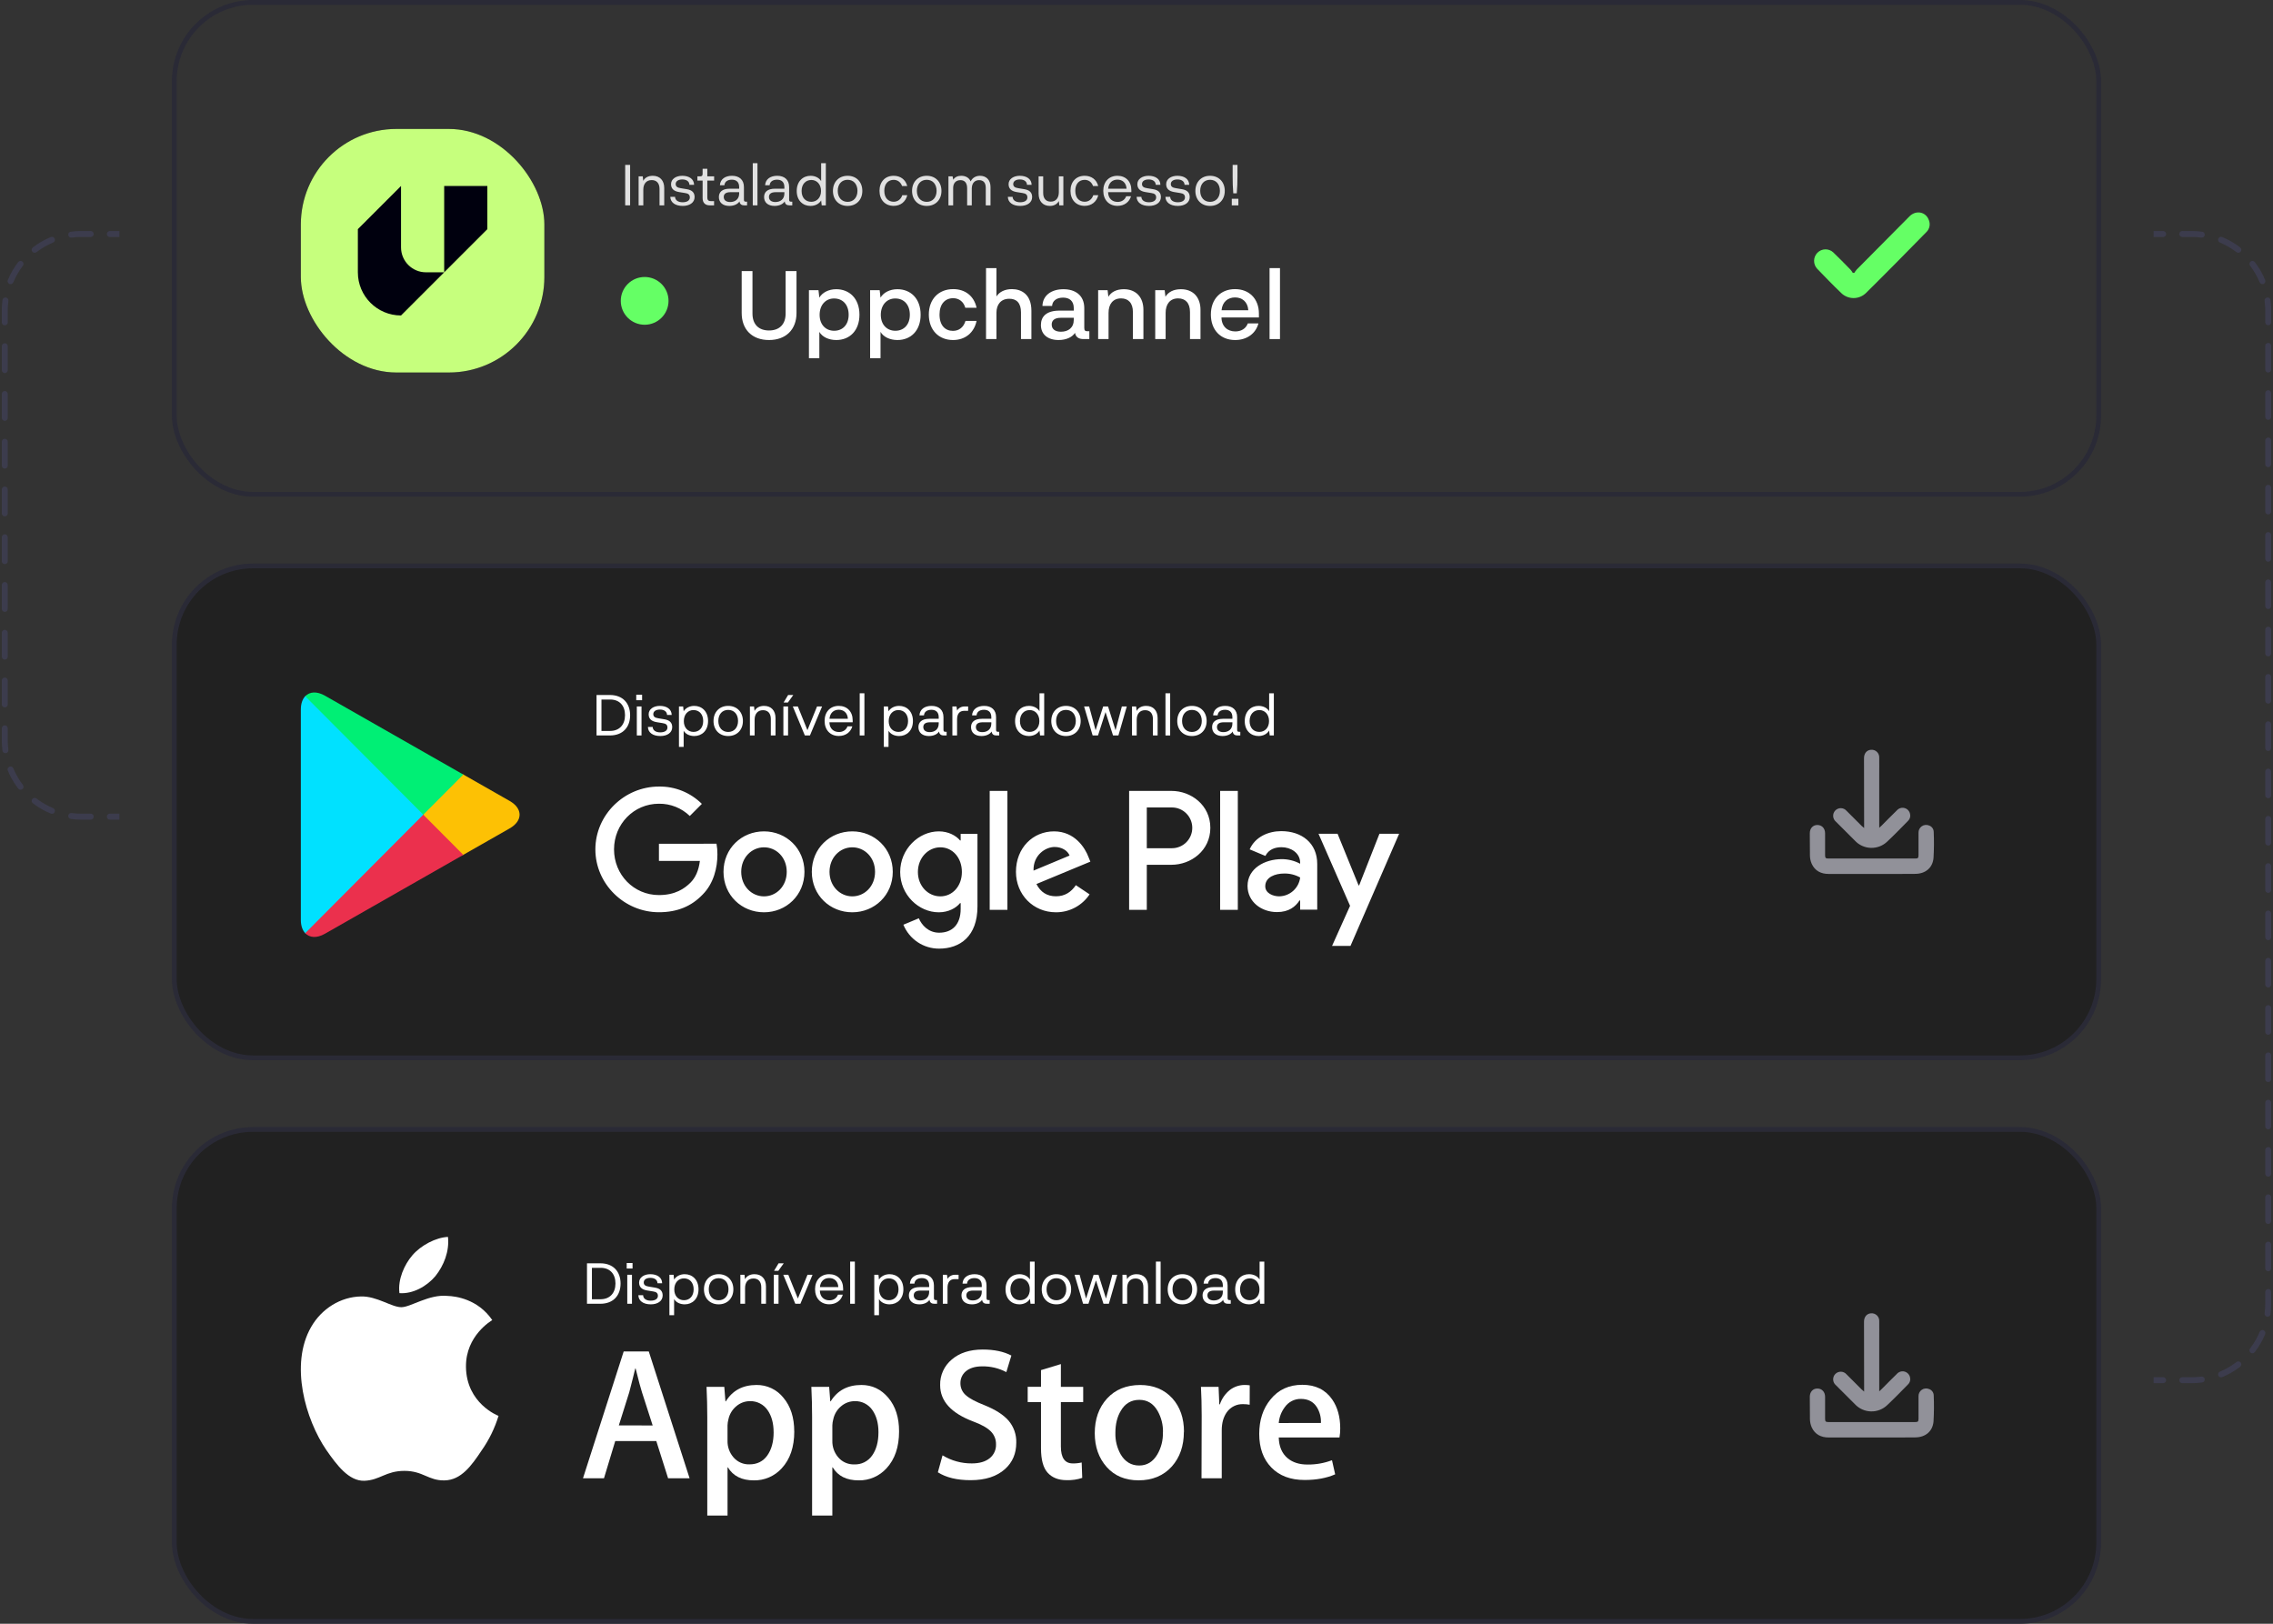 <svg width="476" height="340" viewBox="0 0 476 340" fill="none" xmlns="http://www.w3.org/2000/svg">
<rect x="0" y="0" width="476" height="340" fill="#333333" stroke="none"/>
<g clip-path="url(#clip0_264_1189)">
<rect x="63" y="27" width="51" height="51" rx="20" fill="#00000E"/>
<path d="M94.048 27H82.953C71.933 27 63 35.933 63 46.952V58.047C63 69.067 71.933 77.999 82.952 77.999H94.047C105.067 77.999 113.999 69.066 113.999 58.047V46.952C114 35.933 105.067 27 94.048 27ZM102.058 47.981L93.019 57.019L83.981 66.058C78.989 66.058 74.942 62.011 74.942 57.019V47.981L83.981 38.942V51.798C83.981 54.681 86.319 57.019 89.202 57.019H93.019V38.942H102.058V47.981Z" fill="#C6FF7D"/>
</g>
<path d="M157.58 56.76V65.66C157.58 67.96 158.92 69.2 161.04 69.2C163.18 69.2 164.52 67.96 164.52 65.66V56.76H166.8V65.54C166.8 69 164.58 71.2 161.04 71.2C157.5 71.2 155.32 69 155.32 65.54V56.76H157.58Z" fill="white"/>
<path d="M175.122 60.56C177.842 60.56 179.982 62.46 179.982 65.9C179.982 69.22 177.942 71.2 175.122 71.2C173.562 71.2 172.202 70.56 171.582 69.5V75H169.402V60.76H171.402L171.582 62.32C172.202 61.26 173.522 60.56 175.122 60.56ZM174.682 69.26C176.462 69.26 177.722 68 177.722 65.9C177.722 63.8 176.482 62.5 174.682 62.5C172.962 62.48 171.642 63.8 171.642 65.92C171.642 68.02 172.962 69.26 174.682 69.26Z" fill="white"/>
<path d="M187.934 60.56C190.654 60.56 192.794 62.46 192.794 65.9C192.794 69.22 190.754 71.2 187.934 71.2C186.374 71.2 185.014 70.56 184.394 69.5V75H182.214V60.76H184.214L184.394 62.32C185.014 61.26 186.334 60.56 187.934 60.56ZM187.494 69.26C189.274 69.26 190.534 68 190.534 65.9C190.534 63.8 189.294 62.5 187.494 62.5C185.774 62.48 184.454 63.8 184.454 65.92C184.454 68.02 185.774 69.26 187.494 69.26Z" fill="white"/>
<path d="M202.15 64.44C201.79 63.16 200.81 62.44 199.61 62.44C197.91 62.44 196.75 63.68 196.75 65.86C196.75 68.16 197.95 69.28 199.55 69.28C200.83 69.28 201.77 68.56 202.19 67.2H204.51C203.99 69.68 202.11 71.2 199.59 71.2C196.55 71.2 194.51 69.08 194.51 65.86C194.51 62.66 196.55 60.54 199.61 60.54C202.11 60.54 203.97 61.96 204.51 64.44H202.15Z" fill="white"/>
<path d="M211.911 60.54C213.851 60.54 215.991 61.58 215.991 65.08V71H213.811V65.42C213.811 63.44 212.871 62.54 211.351 62.56C209.611 62.56 208.671 63.76 208.671 65.48V71H206.491V56.14H208.671V62.08C209.271 61.12 210.431 60.54 211.911 60.54Z" fill="white"/>
<path d="M227.744 69.36H228.124V71H226.884C226.044 71 225.284 70.68 225.124 69.7C224.544 70.6 223.284 71.2 221.684 71.2C219.424 71.2 217.984 70.02 217.984 68.06C217.984 66.32 219.084 65.04 221.884 65.04H224.864V64.52C224.864 63.02 223.964 62.32 222.624 62.32C221.264 62.32 220.384 63 220.324 64.06H218.304C218.364 61.84 220.184 60.56 222.704 60.56C225.104 60.56 227.064 61.76 227.064 64.54V68.68C227.064 69.24 227.284 69.36 227.744 69.36ZM224.864 66.96V66.54H222.184C220.704 66.54 220.244 67.2 220.244 67.96C220.244 69 221.064 69.46 222.184 69.46C223.704 69.46 224.864 68.64 224.864 66.96Z" fill="white"/>
<path d="M235.348 60.56C237.928 60.56 239.448 62.26 239.448 64.88V71H237.248V65.34C237.248 63.42 236.268 62.48 234.768 62.48C233.068 62.48 232.148 63.68 232.148 65.5V71H229.968V60.76H231.948L232.108 62.14C232.688 61.16 233.788 60.56 235.348 60.56Z" fill="white"/>
<path d="M247.301 60.56C249.881 60.56 251.401 62.26 251.401 64.88V71H249.201V65.34C249.201 63.42 248.221 62.48 246.721 62.48C245.021 62.48 244.101 63.68 244.101 65.5V71H241.921V60.76H243.901L244.061 62.14C244.641 61.16 245.741 60.56 247.301 60.56Z" fill="white"/>
<path d="M263.634 65.66V66.48H255.794C255.834 68.4 257.094 69.4 258.694 69.4C259.894 69.4 260.894 68.84 261.314 67.72H263.534C262.994 69.8 261.154 71.2 258.654 71.2C255.594 71.2 253.574 69.08 253.574 65.86C253.574 62.66 255.594 60.54 258.634 60.54C261.614 60.54 263.634 62.58 263.634 65.66ZM258.634 62.28C257.174 62.28 255.974 63.18 255.814 64.96H261.414C261.294 63.18 260.114 62.28 258.634 62.28Z" fill="white"/>
<path d="M268.046 56.14V71H265.866V56.14H268.046Z" fill="white"/>
<circle cx="135" cy="63" r="5" fill="#65FF65"/>
<path d="M131.956 34.528V43H130.924V34.528H131.956Z" fill="white" fill-opacity="0.85"/>
<path d="M136.699 36.808C138.211 36.808 139.099 37.816 139.099 39.364V43H138.115V39.568C138.115 38.308 137.455 37.708 136.471 37.708C135.331 37.708 134.719 38.524 134.719 39.712V43H133.735V36.928H134.599L134.707 37.864C135.055 37.192 135.763 36.808 136.699 36.808Z" fill="white" fill-opacity="0.85"/>
<path d="M140.371 41.212H141.367C141.391 41.932 142.015 42.352 142.951 42.352C143.875 42.352 144.463 41.98 144.463 41.344C144.463 40.804 144.175 40.516 143.467 40.42L142.207 40.216C141.055 40.024 140.527 39.472 140.527 38.56C140.527 37.492 141.547 36.808 142.879 36.808C144.307 36.808 145.339 37.492 145.351 38.704H144.379C144.355 37.972 143.743 37.576 142.891 37.576C142.051 37.576 141.499 37.936 141.499 38.536C141.499 39.052 141.835 39.304 142.591 39.412L143.827 39.616C144.931 39.796 145.459 40.324 145.459 41.26C145.459 42.46 144.367 43.12 142.975 43.12C141.379 43.12 140.395 42.376 140.371 41.212Z" fill="white" fill-opacity="0.85"/>
<path d="M148.626 43C147.726 43 147.138 42.508 147.138 41.476V37.816H146.046V36.928H146.622C147.006 36.928 147.138 36.76 147.138 36.388V35.344H148.122V36.928H149.55V37.816H148.122V41.344C148.122 41.788 148.266 42.112 148.854 42.112H149.538V43H148.626Z" fill="white" fill-opacity="0.85"/>
<path d="M156.232 42.232H156.448V43H155.848C155.368 43 154.924 42.808 154.864 42.172C154.504 42.736 153.712 43.12 152.74 43.12C151.384 43.12 150.544 42.412 150.544 41.26C150.544 40.288 151.144 39.508 152.872 39.508H154.792V39.172C154.792 38.08 154.156 37.624 153.256 37.624C152.332 37.624 151.756 38.068 151.708 38.788H150.76C150.832 37.504 151.876 36.808 153.292 36.808C154.804 36.808 155.788 37.636 155.788 39.16V41.764C155.788 42.148 155.884 42.232 156.232 42.232ZM154.792 40.516V40.24H152.968C151.924 40.24 151.564 40.672 151.564 41.248C151.564 41.956 152.128 42.304 152.908 42.304C153.904 42.304 154.792 41.752 154.792 40.516Z" fill="white" fill-opacity="0.85"/>
<path d="M158.625 34.168V43H157.641V34.168H158.625Z" fill="white" fill-opacity="0.85"/>
<path d="M165.7 42.232H165.916V43H165.316C164.836 43 164.392 42.808 164.332 42.172C163.972 42.736 163.18 43.12 162.208 43.12C160.852 43.12 160.012 42.412 160.012 41.26C160.012 40.288 160.612 39.508 162.34 39.508H164.26V39.172C164.26 38.08 163.624 37.624 162.724 37.624C161.8 37.624 161.224 38.068 161.176 38.788H160.228C160.3 37.504 161.344 36.808 162.76 36.808C164.272 36.808 165.256 37.636 165.256 39.16V41.764C165.256 42.148 165.352 42.232 165.7 42.232ZM164.26 40.516V40.24H162.436C161.392 40.24 161.032 40.672 161.032 41.248C161.032 41.956 161.596 42.304 162.376 42.304C163.372 42.304 164.26 41.752 164.26 40.516Z" fill="white" fill-opacity="0.85"/>
<path d="M171.959 34.168H172.943V43H172.079L171.959 41.968C171.539 42.688 170.687 43.12 169.739 43.12C168.143 43.12 166.847 42.004 166.847 39.988C166.847 37.948 168.167 36.808 169.739 36.808C170.711 36.808 171.539 37.228 171.959 37.924V34.168ZM169.895 42.256C171.035 42.256 171.935 41.416 171.935 39.988C171.935 38.572 171.035 37.672 169.895 37.684C168.695 37.696 167.867 38.584 167.867 39.988C167.867 41.416 168.707 42.256 169.895 42.256Z" fill="white" fill-opacity="0.85"/>
<path d="M174.429 39.976C174.429 38.104 175.665 36.808 177.501 36.808C179.337 36.808 180.585 38.104 180.585 39.976C180.585 41.836 179.337 43.12 177.501 43.12C175.665 43.12 174.429 41.836 174.429 39.976ZM175.437 39.964C175.437 41.356 176.265 42.268 177.501 42.268C178.737 42.268 179.565 41.356 179.565 39.964C179.565 38.548 178.737 37.648 177.501 37.648C176.265 37.648 175.437 38.548 175.437 39.964Z" fill="white" fill-opacity="0.85"/>
<path d="M188.907 38.956C188.619 38.14 187.971 37.66 187.155 37.66C186.027 37.66 185.187 38.452 185.187 39.952C185.187 41.476 186.039 42.244 187.143 42.244C187.995 42.244 188.655 41.752 188.955 40.876H189.999C189.663 42.232 188.595 43.108 187.143 43.108C185.367 43.108 184.179 41.848 184.179 39.952C184.179 38.056 185.367 36.808 187.143 36.808C188.571 36.808 189.639 37.6 189.987 38.956H188.907Z" fill="white" fill-opacity="0.85"/>
<path d="M190.999 39.976C190.999 38.104 192.235 36.808 194.071 36.808C195.907 36.808 197.155 38.104 197.155 39.976C197.155 41.836 195.907 43.12 194.071 43.12C192.235 43.12 190.999 41.836 190.999 39.976ZM192.007 39.964C192.007 41.356 192.835 42.268 194.071 42.268C195.307 42.268 196.135 41.356 196.135 39.964C196.135 38.548 195.307 37.648 194.071 37.648C192.835 37.648 192.007 38.548 192.007 39.964Z" fill="white" fill-opacity="0.85"/>
<path d="M205.221 36.808C206.553 36.808 207.429 37.696 207.429 39.172V43H206.433V39.34C206.433 38.188 205.881 37.72 205.029 37.72C204.201 37.72 203.541 38.26 203.505 39.436V43H202.533V39.424C202.533 38.296 202.017 37.72 201.141 37.72C200.181 37.72 199.605 38.344 199.605 39.376V43H198.621V36.928H199.485L199.629 37.636C199.953 37.072 200.601 36.808 201.297 36.808C202.209 36.808 202.929 37.204 203.277 37.984C203.649 37.168 204.453 36.808 205.221 36.808Z" fill="white" fill-opacity="0.85"/>
<path d="M211.058 41.212H212.054C212.078 41.932 212.702 42.352 213.638 42.352C214.562 42.352 215.15 41.98 215.15 41.344C215.15 40.804 214.862 40.516 214.154 40.42L212.894 40.216C211.742 40.024 211.214 39.472 211.214 38.56C211.214 37.492 212.234 36.808 213.566 36.808C214.994 36.808 216.026 37.492 216.038 38.704H215.066C215.042 37.972 214.43 37.576 213.578 37.576C212.738 37.576 212.186 37.936 212.186 38.536C212.186 39.052 212.522 39.304 213.278 39.412L214.514 39.616C215.618 39.796 216.146 40.324 216.146 41.26C216.146 42.46 215.054 43.12 213.662 43.12C212.066 43.12 211.082 42.376 211.058 41.212Z" fill="white" fill-opacity="0.85"/>
<path d="M221.735 36.928H222.683V43H221.831L221.735 42.1C221.375 42.76 220.703 43.12 219.863 43.12C218.387 43.12 217.499 42.112 217.499 40.564V36.928H218.459V40.408C218.459 41.644 219.119 42.232 220.055 42.22C221.147 42.22 221.735 41.416 221.735 40.252V36.928Z" fill="white" fill-opacity="0.85"/>
<path d="M228.903 38.956C228.615 38.14 227.967 37.66 227.151 37.66C226.023 37.66 225.183 38.452 225.183 39.952C225.183 41.476 226.035 42.244 227.139 42.244C227.991 42.244 228.651 41.752 228.951 40.876H229.995C229.659 42.232 228.591 43.108 227.139 43.108C225.363 43.108 224.175 41.848 224.175 39.952C224.175 38.056 225.363 36.808 227.139 36.808C228.567 36.808 229.635 37.6 229.983 38.956H228.903Z" fill="white" fill-opacity="0.85"/>
<path d="M236.923 39.808V40.24H232.051C232.075 41.584 232.951 42.28 234.043 42.28C234.859 42.28 235.543 41.884 235.843 41.092H236.851C236.503 42.304 235.459 43.108 234.019 43.108C232.231 43.108 231.043 41.848 231.043 39.952C231.043 38.056 232.231 36.808 234.007 36.808C235.759 36.808 236.923 38.008 236.923 39.808ZM234.007 37.612C232.987 37.612 232.183 38.236 232.063 39.508H235.915C235.843 38.248 235.027 37.612 234.007 37.612Z" fill="white" fill-opacity="0.85"/>
<path d="M238.023 41.212H239.019C239.043 41.932 239.667 42.352 240.603 42.352C241.527 42.352 242.115 41.98 242.115 41.344C242.115 40.804 241.827 40.516 241.119 40.42L239.859 40.216C238.707 40.024 238.179 39.472 238.179 38.56C238.179 37.492 239.199 36.808 240.531 36.808C241.959 36.808 242.991 37.492 243.003 38.704H242.031C242.007 37.972 241.395 37.576 240.543 37.576C239.703 37.576 239.151 37.936 239.151 38.536C239.151 39.052 239.487 39.304 240.243 39.412L241.479 39.616C242.583 39.796 243.111 40.324 243.111 41.26C243.111 42.46 242.019 43.12 240.627 43.12C239.031 43.12 238.047 42.376 238.023 41.212Z" fill="white" fill-opacity="0.85"/>
<path d="M244.058 41.212H245.054C245.078 41.932 245.702 42.352 246.638 42.352C247.562 42.352 248.15 41.98 248.15 41.344C248.15 40.804 247.862 40.516 247.154 40.42L245.894 40.216C244.742 40.024 244.214 39.472 244.214 38.56C244.214 37.492 245.234 36.808 246.566 36.808C247.994 36.808 249.026 37.492 249.038 38.704H248.066C248.042 37.972 247.43 37.576 246.578 37.576C245.738 37.576 245.186 37.936 245.186 38.536C245.186 39.052 245.522 39.304 246.278 39.412L247.514 39.616C248.618 39.796 249.146 40.324 249.146 41.26C249.146 42.46 248.054 43.12 246.662 43.12C245.066 43.12 244.082 42.376 244.058 41.212Z" fill="white" fill-opacity="0.85"/>
<path d="M250.331 39.976C250.331 38.104 251.567 36.808 253.403 36.808C255.239 36.808 256.487 38.104 256.487 39.976C256.487 41.836 255.239 43.12 253.403 43.12C251.567 43.12 250.331 41.836 250.331 39.976ZM251.339 39.964C251.339 41.356 252.167 42.268 253.403 42.268C254.639 42.268 255.467 41.356 255.467 39.964C255.467 38.548 254.639 37.648 253.403 37.648C252.167 37.648 251.339 38.548 251.339 39.964Z" fill="white" fill-opacity="0.85"/>
<path d="M258.134 36.916V34.528H259.142V36.916C259.154 38.104 259.106 39.292 258.998 40.48H258.266C258.158 39.292 258.134 38.104 258.134 36.916ZM257.954 43V41.62H259.334V43H257.954Z" fill="white" fill-opacity="0.85"/>
<path d="M388.316 57.14C388.465 56.898 388.631 56.669 388.814 56.453C392.499 52.737 396.185 49.021 399.87 45.306C401.264 43.906 403.365 44.358 403.955 46.154C404.108 46.557 404.144 46.995 404.058 47.418C403.972 47.84 403.768 48.229 403.47 48.538C399.262 52.83 395.073 57.097 390.804 61.314C390.105 62.018 389.157 62.413 388.169 62.413C387.181 62.413 386.233 62.018 385.534 61.314C383.832 59.685 382.174 57.964 380.534 56.267C380.115 55.81 379.887 55.208 379.897 54.586C379.907 53.964 380.155 53.37 380.589 52.928C381.023 52.485 381.609 52.229 382.226 52.212C382.843 52.195 383.443 52.418 383.9 52.836C385.128 54.006 386.314 55.226 387.499 56.44C387.684 56.655 387.851 56.885 387.997 57.127L388.316 57.14Z" fill="#65FF65"/>
<rect x="36.5" y="0.5" width="403" height="103" rx="16.5" stroke="#2A2A36"/>
<rect x="36.5" y="118.5" width="403" height="103" rx="16.5" fill="black" fill-opacity="0.35"/>
<g clip-path="url(#clip1_264_1189)">
<path d="M391.972 182.996C388.957 182.996 385.943 182.996 382.933 182.996C381.352 182.996 380.089 182.362 379.406 180.89C379.169 180.348 379.041 179.765 379.028 179.174C379 177.613 379 176.056 379 174.482C379 173.446 379.646 172.75 380.576 172.746C381.507 172.742 382.201 173.425 382.201 174.491C382.201 176.015 382.201 177.544 382.201 179.068C382.201 179.638 382.323 179.768 382.88 179.768H401.088C401.648 179.768 401.762 179.646 401.766 179.073C401.766 177.511 401.766 175.954 401.766 174.397C401.753 174.128 401.808 173.86 401.927 173.618C402.046 173.376 402.224 173.168 402.445 173.014C402.666 172.86 402.922 172.764 403.19 172.737C403.458 172.709 403.729 172.75 403.976 172.856C404.254 172.949 404.496 173.125 404.67 173.361C404.844 173.597 404.941 173.88 404.947 174.173C405.029 176.001 405.016 177.832 404.907 179.658C404.724 181.744 403.188 182.976 401.063 182.98C398.033 183.02 395.002 182.996 391.972 182.996Z" fill="#919199"/>
<path d="M390.375 173.385V172.673C390.375 168.052 390.367 163.429 390.351 158.805C390.334 157.769 390.919 157.061 391.805 157C392.034 156.977 392.264 157.004 392.482 157.08C392.699 157.155 392.896 157.277 393.062 157.437C393.227 157.597 393.355 157.791 393.438 158.005C393.52 158.22 393.555 158.45 393.54 158.679C393.56 159.862 393.54 161.05 393.54 162.233C393.54 165.707 393.54 169.181 393.54 172.653V173.332C393.767 173.125 393.901 173.011 394.027 172.885C395.092 171.824 396.144 170.742 397.224 169.693C397.42 169.469 397.674 169.304 397.958 169.216C398.242 169.128 398.544 169.122 398.832 169.197C399.119 169.272 399.38 169.426 399.585 169.642C399.79 169.857 399.93 170.126 399.991 170.417C400.06 170.681 400.056 170.96 399.979 171.222C399.901 171.484 399.754 171.72 399.552 171.905C398.122 173.348 396.708 174.824 395.234 176.202C394.779 176.642 394.241 176.987 393.651 177.217C393.062 177.446 392.432 177.556 391.8 177.539C391.168 177.522 390.545 177.38 389.968 177.12C389.392 176.859 388.872 176.487 388.441 176.023L384.456 172.043C384.287 171.901 384.15 171.726 384.053 171.528C383.955 171.33 383.9 171.114 383.89 170.894C383.88 170.673 383.915 170.453 383.994 170.247C384.074 170.041 384.194 169.854 384.349 169.697C384.504 169.54 384.69 169.417 384.895 169.336C385.1 169.255 385.319 169.217 385.54 169.224C385.76 169.232 385.976 169.285 386.175 169.38C386.374 169.476 386.551 169.611 386.694 169.779L389.859 172.942C389.969 173.055 390.119 173.169 390.375 173.385Z" fill="#919199"/>
</g>
<path d="M124.924 154V145.528H127.72C130.432 145.528 131.956 147.268 131.956 149.764C131.956 152.272 130.432 154 127.72 154H124.924ZM125.956 153.052H127.792C129.724 153.04 130.888 151.744 130.888 149.752C130.888 147.748 129.724 146.476 127.792 146.476H125.956V153.052Z" fill="white"/>
<path d="M133.24 146.62V145.468H134.464V146.62H133.24ZM133.36 154V147.928H134.344V154H133.36Z" fill="white"/>
<path d="M135.683 152.212H136.679C136.703 152.932 137.327 153.352 138.263 153.352C139.187 153.352 139.775 152.98 139.775 152.344C139.775 151.804 139.487 151.516 138.779 151.42L137.519 151.216C136.367 151.024 135.839 150.472 135.839 149.56C135.839 148.492 136.859 147.808 138.191 147.808C139.619 147.808 140.651 148.492 140.663 149.704H139.691C139.667 148.972 139.055 148.576 138.203 148.576C137.363 148.576 136.811 148.936 136.811 149.536C136.811 150.052 137.147 150.304 137.903 150.412L139.139 150.616C140.243 150.796 140.771 151.324 140.771 152.26C140.771 153.46 139.679 154.12 138.287 154.12C136.691 154.12 135.707 153.376 135.683 152.212Z" fill="white"/>
<path d="M145.388 147.808C146.96 147.808 148.28 148.936 148.28 150.976C148.28 152.98 146.984 154.12 145.388 154.12C144.452 154.12 143.588 153.736 143.168 153.016V156.4H142.184V147.928H143.06L143.168 148.936C143.6 148.228 144.452 147.808 145.388 147.808ZM145.232 153.256C146.42 153.256 147.26 152.404 147.26 150.976C147.26 149.56 146.432 148.684 145.232 148.684C144.092 148.672 143.204 149.572 143.204 151C143.204 152.416 144.092 153.256 145.232 153.256Z" fill="white"/>
<path d="M149.421 150.976C149.421 149.104 150.657 147.808 152.493 147.808C154.329 147.808 155.577 149.104 155.577 150.976C155.577 152.836 154.329 154.12 152.493 154.12C150.657 154.12 149.421 152.836 149.421 150.976ZM150.429 150.964C150.429 152.356 151.257 153.268 152.493 153.268C153.729 153.268 154.557 152.356 154.557 150.964C154.557 149.548 153.729 148.648 152.493 148.648C151.257 148.648 150.429 149.548 150.429 150.964Z" fill="white"/>
<path d="M160.007 147.808C161.519 147.808 162.407 148.816 162.407 150.364V154H161.423V150.568C161.423 149.308 160.763 148.708 159.779 148.708C158.639 148.708 158.027 149.524 158.027 150.712V154H157.043V147.928H157.907L158.015 148.864C158.363 148.192 159.071 147.808 160.007 147.808Z" fill="white"/>
<path d="M164.099 147.1L165.047 145.528H166.127L164.999 147.1H164.099ZM164.051 154V147.928H165.035V154H164.051Z" fill="white"/>
<path d="M167.082 147.928L169.086 152.896L171.102 147.928H172.158L169.614 154H168.546L166.026 147.928H167.082Z" fill="white"/>
<path d="M178.564 150.808V151.24H173.692C173.716 152.584 174.592 153.28 175.684 153.28C176.5 153.28 177.184 152.884 177.484 152.092H178.492C178.144 153.304 177.1 154.108 175.66 154.108C173.872 154.108 172.684 152.848 172.684 150.952C172.684 149.056 173.872 147.808 175.648 147.808C177.4 147.808 178.564 149.008 178.564 150.808ZM175.648 148.612C174.628 148.612 173.824 149.236 173.704 150.508H177.556C177.484 149.248 176.668 148.612 175.648 148.612Z" fill="white"/>
<path d="M181.02 145.168V154H180.036V145.168H181.02Z" fill="white"/>
<path d="M188.29 147.808C189.862 147.808 191.182 148.936 191.182 150.976C191.182 152.98 189.886 154.12 188.29 154.12C187.354 154.12 186.49 153.736 186.07 153.016V156.4H185.086V147.928H185.962L186.07 148.936C186.502 148.228 187.354 147.808 188.29 147.808ZM188.134 153.256C189.322 153.256 190.162 152.404 190.162 150.976C190.162 149.56 189.334 148.684 188.134 148.684C186.994 148.672 186.106 149.572 186.106 151C186.106 152.416 186.994 153.256 188.134 153.256Z" fill="white"/>
<path d="M198.021 153.232H198.237V154H197.637C197.157 154 196.713 153.808 196.653 153.172C196.293 153.736 195.501 154.12 194.529 154.12C193.173 154.12 192.333 153.412 192.333 152.26C192.333 151.288 192.933 150.508 194.661 150.508H196.581V150.172C196.581 149.08 195.945 148.624 195.045 148.624C194.121 148.624 193.545 149.068 193.497 149.788H192.549C192.621 148.504 193.665 147.808 195.081 147.808C196.593 147.808 197.577 148.636 197.577 150.16V152.764C197.577 153.148 197.673 153.232 198.021 153.232ZM196.581 151.516V151.24H194.757C193.713 151.24 193.353 151.672 193.353 152.248C193.353 152.956 193.917 153.304 194.697 153.304C195.693 153.304 196.581 152.752 196.581 151.516Z" fill="white"/>
<path d="M201.974 147.928H202.742V148.84H201.938C200.894 148.84 200.426 149.524 200.426 150.652V154H199.442V147.928H200.306L200.438 148.792C200.69 148.312 201.266 147.928 201.974 147.928Z" fill="white"/>
<path d="M209.036 153.232H209.252V154H208.652C208.172 154 207.728 153.808 207.668 153.172C207.308 153.736 206.516 154.12 205.544 154.12C204.188 154.12 203.348 153.412 203.348 152.26C203.348 151.288 203.948 150.508 205.676 150.508H207.596V150.172C207.596 149.08 206.96 148.624 206.06 148.624C205.136 148.624 204.56 149.068 204.512 149.788H203.564C203.636 148.504 204.68 147.808 206.096 147.808C207.608 147.808 208.592 148.636 208.592 150.16V152.764C208.592 153.148 208.688 153.232 209.036 153.232ZM207.596 151.516V151.24H205.772C204.728 151.24 204.368 151.672 204.368 152.248C204.368 152.956 204.932 153.304 205.712 153.304C206.708 153.304 207.596 152.752 207.596 151.516Z" fill="white"/>
<path d="M217.685 145.168H218.669V154H217.805L217.685 152.968C217.265 153.688 216.413 154.12 215.465 154.12C213.869 154.12 212.573 153.004 212.573 150.988C212.573 148.948 213.893 147.808 215.465 147.808C216.437 147.808 217.265 148.228 217.685 148.924V145.168ZM215.621 153.256C216.761 153.256 217.661 152.416 217.661 150.988C217.661 149.572 216.761 148.672 215.621 148.684C214.421 148.696 213.593 149.584 213.593 150.988C213.593 152.416 214.433 153.256 215.621 153.256Z" fill="white"/>
<path d="M220.155 150.976C220.155 149.104 221.391 147.808 223.227 147.808C225.063 147.808 226.311 149.104 226.311 150.976C226.311 152.836 225.063 154.12 223.227 154.12C221.391 154.12 220.155 152.836 220.155 150.976ZM221.163 150.964C221.163 152.356 221.991 153.268 223.227 153.268C224.463 153.268 225.291 152.356 225.291 150.964C225.291 149.548 224.463 148.648 223.227 148.648C221.991 148.648 221.163 149.548 221.163 150.964Z" fill="white"/>
<path d="M228.081 147.928L229.437 152.908L231.021 147.928H232.041L233.613 152.908L234.933 147.928H235.965L234.213 154H233.085L231.513 149.104L229.941 154H228.813L227.025 147.928H228.081Z" fill="white"/>
<path d="M240.023 147.808C241.535 147.808 242.423 148.816 242.423 150.364V154H241.439V150.568C241.439 149.308 240.779 148.708 239.795 148.708C238.655 148.708 238.043 149.524 238.043 150.712V154H237.059V147.928H237.923L238.031 148.864C238.379 148.192 239.087 147.808 240.023 147.808Z" fill="white"/>
<path d="M245.051 145.168V154H244.067V145.168H245.051Z" fill="white"/>
<path d="M246.534 150.976C246.534 149.104 247.77 147.808 249.606 147.808C251.442 147.808 252.69 149.104 252.69 150.976C252.69 152.836 251.442 154.12 249.606 154.12C247.77 154.12 246.534 152.836 246.534 150.976ZM247.542 150.964C247.542 152.356 248.37 153.268 249.606 153.268C250.842 153.268 251.67 152.356 251.67 150.964C251.67 149.548 250.842 148.648 249.606 148.648C248.37 148.648 247.542 149.548 247.542 150.964Z" fill="white"/>
<path d="M259.521 153.232H259.737V154H259.137C258.657 154 258.213 153.808 258.153 153.172C257.793 153.736 257.001 154.12 256.029 154.12C254.673 154.12 253.833 153.412 253.833 152.26C253.833 151.288 254.433 150.508 256.161 150.508H258.081V150.172C258.081 149.08 257.445 148.624 256.545 148.624C255.621 148.624 255.045 149.068 254.997 149.788H254.049C254.121 148.504 255.165 147.808 256.581 147.808C258.093 147.808 259.077 148.636 259.077 150.16V152.764C259.077 153.148 259.173 153.232 259.521 153.232ZM258.081 151.516V151.24H256.257C255.213 151.24 254.853 151.672 254.853 152.248C254.853 152.956 255.417 153.304 256.197 153.304C257.193 153.304 258.081 152.752 258.081 151.516Z" fill="white"/>
<path d="M265.779 145.168H266.763V154H265.899L265.779 152.968C265.359 153.688 264.507 154.12 263.559 154.12C261.963 154.12 260.667 153.004 260.667 150.988C260.667 148.948 261.987 147.808 263.559 147.808C264.531 147.808 265.359 148.228 265.779 148.924V145.168ZM263.715 153.256C264.855 153.256 265.755 152.416 265.755 150.988C265.755 149.572 264.855 148.672 263.715 148.684C262.515 148.696 261.687 149.584 261.687 150.988C261.687 152.416 262.527 153.256 263.715 153.256Z" fill="white"/>
<path d="M178.48 174.082C173.809 174.082 170.005 177.645 170.005 182.556C170.005 187.467 173.809 191.027 178.48 191.027C183.151 191.027 186.958 187.432 186.958 182.556C186.958 177.68 183.151 174.082 178.48 174.082ZM178.48 187.691C175.921 187.691 173.713 185.572 173.713 182.556C173.713 179.54 175.921 177.421 178.48 177.421C181.039 177.421 183.247 179.505 183.247 182.556C183.247 185.607 181.039 187.691 178.48 187.691ZM159.99 174.082C155.319 174.082 151.512 177.645 151.512 182.556C151.512 187.467 155.319 191.027 159.99 191.027C164.661 191.027 168.465 187.432 168.465 182.556C168.465 177.68 164.661 174.082 159.99 174.082ZM159.99 187.691C157.431 187.691 155.223 185.572 155.223 182.556C155.223 179.54 157.431 177.421 159.99 177.421C162.549 177.421 164.754 179.505 164.754 182.556C164.754 185.607 162.549 187.691 159.99 187.691ZM137.992 176.681V180.277H146.565C146.31 182.314 145.637 183.77 144.613 184.801C143.368 186.052 141.421 187.421 137.992 187.421C132.714 187.421 128.588 183.153 128.588 177.857C128.588 172.562 132.714 168.294 137.992 168.294C140.398 168.262 142.721 169.185 144.453 170.862L146.98 168.326C145.798 167.15 144.393 166.223 142.848 165.6C141.304 164.977 139.65 164.671 137.986 164.699C130.759 164.699 124.68 170.606 124.68 177.857C124.68 185.109 130.759 191.016 137.986 191.016C141.888 191.016 144.833 189.732 147.134 187.324C149.501 184.952 150.238 181.613 150.238 178.917C150.246 178.164 150.182 177.411 150.047 176.67L137.992 176.681ZM227.951 179.473C227.246 177.581 225.105 174.082 220.721 174.082C216.337 174.082 212.757 177.517 212.757 182.556C212.757 187.304 216.34 191.027 221.139 191.027C222.53 191.034 223.9 190.694 225.128 190.039C226.356 189.383 227.403 188.433 228.175 187.272L225.3 185.348C224.339 186.76 223.028 187.677 221.142 187.677C219.256 187.677 217.91 186.803 217.045 185.109L228.337 180.422L227.951 179.473ZM216.436 182.3C216.34 179.025 218.963 177.351 220.849 177.351C222.323 177.351 223.567 178.087 223.985 179.147L216.436 182.3ZM207.256 190.515H210.967V165.61H207.256V190.515ZM201.178 175.977H201.05C200.217 174.981 198.619 174.082 196.605 174.082C192.381 174.082 188.51 177.805 188.51 182.588C188.51 187.371 192.381 191.03 196.605 191.03C198.619 191.03 200.217 190.134 201.05 189.106H201.178V190.326C201.178 193.566 199.437 195.301 196.669 195.301C194.397 195.301 192.99 193.662 192.413 192.282L189.183 193.63C189.792 195.118 190.83 196.389 192.163 197.282C193.497 198.174 195.066 198.646 196.669 198.637C201.021 198.637 204.697 196.07 204.697 189.811V174.597H201.178V175.977ZM196.924 187.691C194.365 187.691 192.221 185.54 192.221 182.588C192.221 179.636 194.365 177.421 196.924 177.421C199.483 177.421 201.433 179.601 201.433 182.588C201.433 185.575 199.451 187.691 196.924 187.691ZM245.319 165.61H236.455V190.515H240.157V181.08H245.319C249.427 181.08 253.463 178.096 253.463 173.345C253.463 168.594 249.439 165.61 245.319 165.61ZM245.415 177.613H240.157V169.077H245.426C246.554 169.077 247.636 169.527 248.434 170.327C249.232 171.128 249.68 172.213 249.68 173.345C249.68 174.477 249.232 175.563 248.434 176.363C247.636 177.163 246.554 177.613 245.426 177.613H245.415ZM268.312 174.035C265.629 174.035 262.852 175.223 261.7 177.849L264.99 179.226C265.692 177.849 267.001 177.4 268.376 177.4C270.291 177.4 272.238 178.565 272.27 180.603V180.859C271.081 180.225 269.754 179.895 268.408 179.898C264.863 179.898 261.253 181.852 261.253 185.505C261.253 188.835 264.155 190.984 267.416 190.984C269.908 190.984 271.28 189.86 272.142 188.547H272.27V190.471H275.847V180.923C275.859 176.504 272.569 174.035 268.324 174.035H268.312ZM267.866 187.685C266.65 187.685 264.964 187.077 264.964 185.572C264.964 183.648 267.071 182.911 268.893 182.911C270.074 182.879 271.243 183.167 272.276 183.744C272.14 184.823 271.621 185.817 270.812 186.541C270.004 187.266 268.961 187.672 267.877 187.685H267.866ZM288.877 174.585L284.63 185.383H284.502L280.106 174.582H276.114L282.723 189.671L278.952 198.067H282.813L293 174.582L288.877 174.585ZM255.511 190.518H259.217V165.61H255.517L255.511 190.518Z" fill="white"/>
<path d="M63.917 145.786C63.337 146.398 63 147.349 63 148.584V192.606C63 193.838 63.34 194.79 63.917 195.401L64.065 195.546L88.645 170.883V170.301L64.065 145.641L63.917 145.786Z" fill="#00E1FF"/>
<path d="M96.833 179.106L88.645 170.882V170.3L96.839 162.076L97.024 162.181L106.729 167.712C109.503 169.293 109.503 171.881 106.729 173.462L97.024 178.993L96.833 179.106Z" fill="#FDC104"/>
<path d="M97.022 179.002L88.645 170.592L63.917 195.401C64.831 196.373 66.34 196.492 68.04 195.523L97.022 179.002Z" fill="#EB304D"/>
<path d="M97.021 162.185L68.045 145.67C66.345 144.7 64.837 144.82 63.923 145.792L88.645 170.592L97.021 162.185Z" fill="#00EF75"/>
<rect x="36.5" y="118.5" width="403" height="103" rx="16.5" stroke="#2A2A36"/>
<rect x="36.5" y="236.5" width="403" height="103" rx="16.5" fill="black" fill-opacity="0.35"/>
<g clip-path="url(#clip2_264_1189)">
<path d="M391.972 300.996C388.957 300.996 385.943 300.996 382.933 300.996C381.352 300.996 380.089 300.362 379.406 298.89C379.169 298.348 379.041 297.765 379.028 297.174C379 295.613 379 294.056 379 292.482C379 291.446 379.646 290.75 380.576 290.746C381.507 290.742 382.201 291.425 382.201 292.491C382.201 294.015 382.201 295.544 382.201 297.068C382.201 297.638 382.323 297.768 382.88 297.768H401.088C401.648 297.768 401.762 297.646 401.766 297.073C401.766 295.511 401.766 293.954 401.766 292.397C401.753 292.128 401.808 291.86 401.927 291.618C402.046 291.376 402.224 291.168 402.445 291.014C402.666 290.86 402.922 290.764 403.19 290.737C403.458 290.709 403.729 290.75 403.976 290.856C404.254 290.949 404.496 291.125 404.67 291.361C404.844 291.597 404.941 291.88 404.947 292.173C405.029 294.001 405.016 295.832 404.907 297.658C404.724 299.744 403.188 300.976 401.063 300.98C398.033 301.02 395.002 300.996 391.972 300.996Z" fill="#919199"/>
<path d="M390.375 291.385V290.673C390.375 286.052 390.367 281.429 390.351 276.805C390.334 275.769 390.919 275.061 391.805 275C392.034 274.977 392.264 275.004 392.482 275.08C392.699 275.155 392.896 275.277 393.062 275.437C393.227 275.597 393.355 275.791 393.438 276.005C393.52 276.22 393.555 276.45 393.54 276.679C393.56 277.862 393.54 279.05 393.54 280.233C393.54 283.707 393.54 287.181 393.54 290.653V291.332C393.767 291.125 393.901 291.011 394.027 290.885C395.092 289.824 396.144 288.742 397.224 287.693C397.42 287.469 397.674 287.304 397.958 287.216C398.242 287.128 398.544 287.122 398.832 287.197C399.119 287.272 399.38 287.426 399.585 287.642C399.79 287.857 399.93 288.126 399.991 288.417C400.06 288.681 400.056 288.96 399.979 289.222C399.901 289.484 399.754 289.72 399.552 289.905C398.122 291.348 396.708 292.824 395.234 294.202C394.779 294.642 394.241 294.987 393.651 295.217C393.062 295.446 392.432 295.556 391.8 295.539C391.168 295.522 390.545 295.38 389.968 295.12C389.392 294.859 388.872 294.487 388.441 294.023L384.456 290.043C384.287 289.901 384.15 289.726 384.053 289.528C383.955 289.33 383.9 289.114 383.89 288.894C383.88 288.673 383.915 288.453 383.994 288.247C384.074 288.041 384.194 287.854 384.349 287.697C384.504 287.54 384.69 287.417 384.895 287.336C385.1 287.255 385.319 287.217 385.54 287.224C385.76 287.232 385.976 287.285 386.175 287.38C386.374 287.476 386.551 287.611 386.694 287.779L389.859 290.942C389.969 291.055 390.119 291.169 390.375 291.385Z" fill="#919199"/>
</g>
<path d="M97.582 286.155C97.524 279.701 102.854 276.566 103.089 276.42C100.076 272.01 95.403 271.41 93.76 271.36C89.84 270.947 86.033 273.718 84.039 273.718C82.005 273.718 78.916 271.39 75.611 271.468C71.342 271.538 67.349 274.018 65.149 277.873C60.63 285.733 63.987 297.258 68.329 303.607C70.497 306.713 73.028 310.186 76.341 310.061C79.581 309.927 80.79 307.991 84.702 307.991C88.614 307.991 89.715 310.061 93.095 309.983C96.582 309.927 98.762 306.862 100.852 303.724C102.411 301.511 103.608 299.064 104.4 296.475C104.319 296.449 97.646 293.893 97.579 286.161" fill="white"/>
<path d="M91.197 267.183C92.941 264.997 94.138 262.019 93.813 259C91.29 259.114 88.137 260.747 86.321 262.892C84.714 264.776 83.275 267.867 83.647 270.773C86.483 270.982 89.392 269.337 91.203 267.183" fill="white"/>
<path d="M144.412 309.544H139.91L137.437 301.742H128.841L126.481 309.544H122.084L130.608 282.991H135.865L144.412 309.544ZM136.679 298.481L134.444 291.547C134.206 290.839 133.76 289.172 133.107 286.546H133.029C132.767 287.679 132.348 289.346 131.77 291.547L129.591 298.47L136.679 298.481Z" fill="white"/>
<path d="M166.333 299.734C166.333 302.988 165.457 305.562 163.703 307.454C162.965 308.269 162.061 308.916 161.052 309.351C160.042 309.787 158.952 310 157.853 309.978C155.335 309.978 153.528 309.072 152.433 307.259H152.358V317.343H148.115V296.703C148.115 294.654 148.063 292.553 147.961 290.4H151.678L151.916 293.434H151.997C153.408 291.148 155.553 290.004 158.434 290.004C159.515 289.991 160.585 290.225 161.561 290.69C162.538 291.155 163.395 291.837 164.067 292.686C165.572 294.473 166.325 296.823 166.325 299.736M162.006 299.891C162.006 298.028 161.588 296.491 160.751 295.282C160.342 294.684 159.79 294.197 159.145 293.866C158.501 293.536 157.784 293.372 157.06 293.39C156.018 293.39 155.009 293.76 154.215 294.435C153.367 295.132 152.78 296.095 152.549 297.169C152.434 297.591 152.368 298.026 152.355 298.464V301.667C152.318 302.96 152.773 304.219 153.628 305.189C154.04 305.66 154.552 306.033 155.126 306.282C155.7 306.53 156.322 306.648 156.946 306.627C158.545 306.627 159.789 306.016 160.675 304.779C161.561 303.541 162.012 301.917 162.012 299.891" fill="white"/>
<path d="M188.278 299.733C188.278 302.988 187.401 305.561 185.648 307.453C184.91 308.269 184.005 308.916 182.996 309.351C181.987 309.787 180.896 310 179.798 309.977C177.279 309.977 175.474 309.071 174.383 307.258H174.305V317.342H170.065V296.702C170.065 294.653 170.013 292.552 169.908 290.4H173.637L173.872 293.433H173.953C175.364 291.147 177.51 290.004 180.391 290.004C182.64 290.004 184.518 290.898 186.026 292.685C187.533 294.473 188.284 296.823 188.278 299.736M183.962 299.89C183.962 298.027 183.543 296.491 182.704 295.282C182.296 294.683 181.745 294.196 181.1 293.865C180.456 293.535 179.739 293.371 179.016 293.39C177.973 293.389 176.964 293.759 176.168 294.435C175.318 295.133 174.731 296.1 174.503 297.177C174.383 297.599 174.317 298.034 174.305 298.472V301.675C174.268 302.968 174.723 304.227 175.578 305.197C175.99 305.669 176.502 306.043 177.077 306.291C177.652 306.54 178.274 306.658 178.9 306.635C179.626 306.666 180.348 306.512 181 306.189C181.652 305.866 182.212 305.384 182.628 304.787C183.515 303.549 183.962 301.925 183.962 299.899" fill="white"/>
<path d="M212.821 302.096C212.821 304.353 212.042 306.189 210.467 307.61C208.744 309.163 206.343 309.939 203.262 309.939C200.418 309.939 198.131 309.389 196.401 308.288L197.383 304.737C199.23 305.861 201.354 306.446 203.515 306.428C205.113 306.428 206.354 306.067 207.249 305.345C207.683 304.998 208.029 304.554 208.261 304.048C208.492 303.543 208.601 302.99 208.58 302.434C208.592 301.929 208.501 301.428 208.312 300.959C208.123 300.491 207.841 300.067 207.482 299.712C206.75 298.973 205.531 298.288 203.826 297.657C199.193 295.91 196.878 293.372 196.88 290.041C196.853 289.021 197.058 288.008 197.48 287.078C197.901 286.149 198.528 285.327 199.313 284.676C200.934 283.283 203.095 282.585 205.793 282.583C208.202 282.583 210.203 283.003 211.798 283.844L210.74 287.311C209.179 286.487 207.435 286.072 205.671 286.105C204.181 286.105 203.019 286.473 202.184 287.209C201.846 287.51 201.577 287.88 201.394 288.294C201.212 288.709 201.12 289.158 201.126 289.611C201.116 290.108 201.22 290.602 201.43 291.052C201.641 291.503 201.953 291.899 202.341 292.21C203.044 292.839 204.327 293.518 206.189 294.248C208.465 295.168 210.14 296.244 211.213 297.476C212.303 298.76 212.877 300.404 212.823 302.088" fill="white"/>
<path d="M226.837 293.588H222.164V302.883C222.164 305.247 222.989 306.429 224.64 306.429C225.272 306.442 225.904 306.376 226.52 306.234L226.637 309.462C225.574 309.813 224.459 309.973 223.341 309.934C221.667 309.934 220.358 309.424 219.415 308.403C218.471 307.382 218 305.661 218.002 303.238V293.588H215.215V290.386H218.002V286.892L222.164 285.629V290.397H226.837V293.588Z" fill="white"/>
<path d="M247.921 299.812C247.921 302.754 247.084 305.17 245.41 307.06C243.655 309.001 241.33 309.971 238.436 309.971C235.632 309.971 233.404 309.039 231.751 307.174C230.099 305.309 229.267 302.96 229.258 300.126C229.258 297.155 230.114 294.729 231.827 292.848C233.54 290.968 235.849 290.02 238.755 290.007C241.553 290.007 243.805 290.939 245.512 292.804C247.137 294.621 247.945 296.953 247.945 299.817M243.545 299.954C243.59 298.364 243.196 296.792 242.405 295.413C241.518 293.885 240.25 293.121 238.601 293.119C236.894 293.119 235.598 293.884 234.713 295.413C233.951 296.676 233.579 298.216 233.579 300.036C233.532 301.625 233.924 303.197 234.713 304.577C235.629 306.106 236.914 306.87 238.566 306.868C240.182 306.868 241.455 306.094 242.368 304.539C243.173 303.15 243.576 301.563 243.53 299.957" fill="white"/>
<path d="M261.699 294.138C261.26 294.058 260.815 294.018 260.368 294.018C259.696 293.988 259.028 294.128 258.424 294.424C257.819 294.72 257.299 295.163 256.91 295.713C256.203 296.712 255.85 297.974 255.852 299.497V309.541H251.615L251.65 296.426C251.65 294.219 251.595 292.208 251.496 290.397H255.187L255.341 294.062H255.457C255.857 292.867 256.594 291.814 257.578 291.029C258.467 290.36 259.548 289.999 260.659 290.001C261.012 290 261.365 290.025 261.714 290.077L261.699 294.138Z" fill="white"/>
<path d="M280.662 299.064C280.671 299.711 280.62 300.357 280.508 300.994H267.791C267.837 302.884 268.456 304.33 269.633 305.329C270.703 306.223 272.095 306.665 273.798 306.665C275.553 306.687 277.297 306.38 278.939 305.76L279.604 308.715C277.799 309.504 275.668 309.899 273.211 309.899C270.258 309.899 267.93 309.026 266.236 307.279C264.542 305.533 263.702 303.189 263.702 300.246C263.702 297.36 264.489 294.957 266.062 293.038C267.707 290.989 269.93 289.965 272.731 289.967C275.481 289.967 277.564 290.991 278.983 293.038C280.102 294.664 280.662 296.674 280.662 299.067M276.62 297.961C276.677 296.814 276.39 295.677 275.797 294.695C275.065 293.513 273.935 292.919 272.418 292.919C271.755 292.91 271.101 293.065 270.513 293.37C269.924 293.674 269.42 294.119 269.043 294.665C268.32 295.625 267.885 296.773 267.791 297.972L276.62 297.961Z" fill="white"/>
<path d="M122.924 272.999V264.527H125.72C128.432 264.527 129.956 266.267 129.956 268.763C129.956 271.271 128.432 272.999 125.72 272.999H122.924ZM123.956 272.051H125.792C127.724 272.039 128.888 270.743 128.888 268.751C128.888 266.747 127.724 265.475 125.792 265.475H123.956V272.051Z" fill="white"/>
<path d="M131.24 265.619V264.467H132.464V265.619H131.24ZM131.36 272.999V266.927H132.344V272.999H131.36Z" fill="white"/>
<path d="M133.683 271.211H134.679C134.703 271.931 135.327 272.351 136.263 272.351C137.187 272.351 137.775 271.979 137.775 271.343C137.775 270.803 137.487 270.515 136.779 270.419L135.519 270.215C134.367 270.023 133.839 269.471 133.839 268.559C133.839 267.491 134.859 266.807 136.191 266.807C137.619 266.807 138.651 267.491 138.663 268.703H137.691C137.667 267.971 137.055 267.575 136.203 267.575C135.363 267.575 134.811 267.935 134.811 268.535C134.811 269.051 135.147 269.303 135.903 269.411L137.139 269.615C138.243 269.795 138.771 270.323 138.771 271.259C138.771 272.459 137.679 273.119 136.287 273.119C134.691 273.119 133.707 272.375 133.683 271.211Z" fill="white"/>
<path d="M143.388 266.807C144.96 266.807 146.28 267.935 146.28 269.975C146.28 271.979 144.984 273.119 143.388 273.119C142.452 273.119 141.588 272.735 141.168 272.015V275.399H140.184V266.927H141.06L141.168 267.935C141.6 267.227 142.452 266.807 143.388 266.807ZM143.232 272.255C144.42 272.255 145.26 271.403 145.26 269.975C145.26 268.559 144.432 267.683 143.232 267.683C142.092 267.671 141.204 268.571 141.204 269.999C141.204 271.415 142.092 272.255 143.232 272.255Z" fill="white"/>
<path d="M147.421 269.975C147.421 268.103 148.657 266.807 150.493 266.807C152.329 266.807 153.577 268.103 153.577 269.975C153.577 271.835 152.329 273.119 150.493 273.119C148.657 273.119 147.421 271.835 147.421 269.975ZM148.429 269.963C148.429 271.355 149.257 272.267 150.493 272.267C151.729 272.267 152.557 271.355 152.557 269.963C152.557 268.547 151.729 267.647 150.493 267.647C149.257 267.647 148.429 268.547 148.429 269.963Z" fill="white"/>
<path d="M158.007 266.807C159.519 266.807 160.407 267.815 160.407 269.363V272.999H159.423V269.567C159.423 268.307 158.763 267.707 157.779 267.707C156.639 267.707 156.027 268.523 156.027 269.711V272.999H155.043V266.927H155.907L156.015 267.863C156.363 267.191 157.071 266.807 158.007 266.807Z" fill="white"/>
<path d="M162.099 266.099L163.047 264.527H164.127L162.999 266.099H162.099ZM162.051 272.999V266.927H163.035V272.999H162.051Z" fill="white"/>
<path d="M165.082 266.927L167.086 271.895L169.102 266.927H170.158L167.614 272.999H166.546L164.026 266.927H165.082Z" fill="white"/>
<path d="M176.564 269.807V270.239H171.692C171.716 271.583 172.592 272.279 173.684 272.279C174.5 272.279 175.184 271.883 175.484 271.091H176.492C176.144 272.303 175.1 273.107 173.66 273.107C171.872 273.107 170.684 271.847 170.684 269.951C170.684 268.055 171.872 266.807 173.648 266.807C175.4 266.807 176.564 268.007 176.564 269.807ZM173.648 267.611C172.628 267.611 171.824 268.235 171.704 269.507H175.556C175.484 268.247 174.668 267.611 173.648 267.611Z" fill="white"/>
<path d="M179.02 264.167V272.999H178.036V264.167H179.02Z" fill="white"/>
<path d="M186.29 266.807C187.862 266.807 189.182 267.935 189.182 269.975C189.182 271.979 187.886 273.119 186.29 273.119C185.354 273.119 184.49 272.735 184.07 272.015V275.399H183.086V266.927H183.962L184.07 267.935C184.502 267.227 185.354 266.807 186.29 266.807ZM186.134 272.255C187.322 272.255 188.162 271.403 188.162 269.975C188.162 268.559 187.334 267.683 186.134 267.683C184.994 267.671 184.106 268.571 184.106 269.999C184.106 271.415 184.994 272.255 186.134 272.255Z" fill="white"/>
<path d="M196.021 272.231H196.237V272.999H195.637C195.157 272.999 194.713 272.807 194.653 272.171C194.293 272.735 193.501 273.119 192.529 273.119C191.173 273.119 190.333 272.411 190.333 271.259C190.333 270.287 190.933 269.507 192.661 269.507H194.581V269.171C194.581 268.079 193.945 267.623 193.045 267.623C192.121 267.623 191.545 268.067 191.497 268.787H190.549C190.621 267.503 191.665 266.807 193.081 266.807C194.593 266.807 195.577 267.635 195.577 269.159V271.763C195.577 272.147 195.673 272.231 196.021 272.231ZM194.581 270.515V270.239H192.757C191.713 270.239 191.353 270.671 191.353 271.247C191.353 271.955 191.917 272.303 192.697 272.303C193.693 272.303 194.581 271.751 194.581 270.515Z" fill="white"/>
<path d="M199.974 266.927H200.742V267.839H199.938C198.894 267.839 198.426 268.523 198.426 269.651V272.999H197.442V266.927H198.306L198.438 267.791C198.69 267.311 199.266 266.927 199.974 266.927Z" fill="white"/>
<path d="M207.036 272.231H207.252V272.999H206.652C206.172 272.999 205.728 272.807 205.668 272.171C205.308 272.735 204.516 273.119 203.544 273.119C202.188 273.119 201.348 272.411 201.348 271.259C201.348 270.287 201.948 269.507 203.676 269.507H205.596V269.171C205.596 268.079 204.96 267.623 204.06 267.623C203.136 267.623 202.56 268.067 202.512 268.787H201.564C201.636 267.503 202.68 266.807 204.096 266.807C205.608 266.807 206.592 267.635 206.592 269.159V271.763C206.592 272.147 206.688 272.231 207.036 272.231ZM205.596 270.515V270.239H203.772C202.728 270.239 202.368 270.671 202.368 271.247C202.368 271.955 202.932 272.303 203.712 272.303C204.708 272.303 205.596 271.751 205.596 270.515Z" fill="white"/>
<path d="M215.685 264.167H216.669V272.999H215.805L215.685 271.967C215.265 272.687 214.413 273.119 213.465 273.119C211.869 273.119 210.573 272.003 210.573 269.987C210.573 267.947 211.893 266.807 213.465 266.807C214.437 266.807 215.265 267.227 215.685 267.923V264.167ZM213.621 272.255C214.761 272.255 215.661 271.415 215.661 269.987C215.661 268.571 214.761 267.671 213.621 267.683C212.421 267.695 211.593 268.583 211.593 269.987C211.593 271.415 212.433 272.255 213.621 272.255Z" fill="white"/>
<path d="M218.155 269.975C218.155 268.103 219.391 266.807 221.227 266.807C223.063 266.807 224.311 268.103 224.311 269.975C224.311 271.835 223.063 273.119 221.227 273.119C219.391 273.119 218.155 271.835 218.155 269.975ZM219.163 269.963C219.163 271.355 219.991 272.267 221.227 272.267C222.463 272.267 223.291 271.355 223.291 269.963C223.291 268.547 222.463 267.647 221.227 267.647C219.991 267.647 219.163 268.547 219.163 269.963Z" fill="white"/>
<path d="M226.081 266.927L227.437 271.907L229.021 266.927H230.041L231.613 271.907L232.933 266.927H233.965L232.213 272.999H231.085L229.513 268.103L227.941 272.999H226.813L225.025 266.927H226.081Z" fill="white"/>
<path d="M238.023 266.807C239.535 266.807 240.423 267.815 240.423 269.363V272.999H239.439V269.567C239.439 268.307 238.779 267.707 237.795 267.707C236.655 267.707 236.043 268.523 236.043 269.711V272.999H235.059V266.927H235.923L236.031 267.863C236.379 267.191 237.087 266.807 238.023 266.807Z" fill="white"/>
<path d="M243.051 264.167V272.999H242.067V264.167H243.051Z" fill="white"/>
<path d="M244.534 269.975C244.534 268.103 245.77 266.807 247.606 266.807C249.442 266.807 250.69 268.103 250.69 269.975C250.69 271.835 249.442 273.119 247.606 273.119C245.77 273.119 244.534 271.835 244.534 269.975ZM245.542 269.963C245.542 271.355 246.37 272.267 247.606 272.267C248.842 272.267 249.67 271.355 249.67 269.963C249.67 268.547 248.842 267.647 247.606 267.647C246.37 267.647 245.542 268.547 245.542 269.963Z" fill="white"/>
<path d="M257.521 272.231H257.737V272.999H257.137C256.657 272.999 256.213 272.807 256.153 272.171C255.793 272.735 255.001 273.119 254.029 273.119C252.673 273.119 251.833 272.411 251.833 271.259C251.833 270.287 252.433 269.507 254.161 269.507H256.081V269.171C256.081 268.079 255.445 267.623 254.545 267.623C253.621 267.623 253.045 268.067 252.997 268.787H252.049C252.121 267.503 253.165 266.807 254.581 266.807C256.093 266.807 257.077 267.635 257.077 269.159V271.763C257.077 272.147 257.173 272.231 257.521 272.231ZM256.081 270.515V270.239H254.257C253.213 270.239 252.853 270.671 252.853 271.247C252.853 271.955 253.417 272.303 254.197 272.303C255.193 272.303 256.081 271.751 256.081 270.515Z" fill="white"/>
<path d="M263.779 264.167H264.763V272.999H263.899L263.779 271.967C263.359 272.687 262.507 273.119 261.559 273.119C259.963 273.119 258.667 272.003 258.667 269.987C258.667 267.947 259.987 266.807 261.559 266.807C262.531 266.807 263.359 267.227 263.779 267.923V264.167ZM261.715 272.255C262.855 272.255 263.755 271.415 263.755 269.987C263.755 268.571 262.855 267.671 261.715 267.683C260.515 267.695 259.687 268.583 259.687 269.987C259.687 271.415 260.527 272.255 261.715 272.255Z" fill="white"/>
<rect x="36.5" y="236.5" width="403" height="103" rx="16.5" stroke="#2A2A36"/>
<path fill-rule="evenodd" clip-rule="evenodd" d="M453.625 49C453.625 49.345 453.345 49.625 453 49.625H451V48.375H453C453.345 48.375 453.625 48.655 453.625 49ZM457 48.375C456.655 48.375 456.375 48.655 456.375 49C456.375 49.345 456.655 49.625 457 49.625H459C459.17 49.625 459.34 49.628 459.509 49.633C460.016 49.65 460.516 49.691 461.009 49.755C461.351 49.8 461.665 49.558 461.709 49.216C461.754 48.874 461.513 48.56 461.171 48.516C460.646 48.447 460.115 48.403 459.576 48.385C459.385 48.378 459.193 48.375 459 48.375H457ZM464.547 49.975C464.679 49.656 465.045 49.505 465.364 49.637C466.716 50.197 467.978 50.931 469.121 51.81C469.395 52.02 469.446 52.413 469.236 52.686C469.026 52.96 468.633 53.011 468.36 52.801C467.302 51.988 466.135 51.31 464.885 50.791C464.566 50.659 464.415 50.294 464.547 49.975ZM471.314 54.764C471.587 54.554 471.98 54.605 472.19 54.879C473.069 56.022 473.803 57.284 474.363 58.636C474.495 58.955 474.344 59.321 474.025 59.453C473.706 59.585 473.341 59.434 473.209 59.115C472.69 57.865 472.012 56.699 471.199 55.64C470.988 55.367 471.04 54.974 471.314 54.764ZM474.784 62.291C475.126 62.246 475.44 62.487 475.485 62.829C475.554 63.362 475.598 63.903 475.616 64.451C475.622 64.633 475.625 64.816 475.625 65V67.476C475.625 67.821 475.345 68.101 475 68.101C474.655 68.101 474.375 67.821 474.375 67.476V65C474.375 64.737 474.368 64.475 474.355 64.216C474.335 63.803 474.298 63.394 474.245 62.991C474.2 62.649 474.442 62.335 474.784 62.291ZM474.375 72.429V77.381C474.375 77.726 474.655 78.006 475 78.006C475.345 78.006 475.625 77.726 475.625 77.381V72.429C475.625 72.083 475.345 71.804 475 71.804C474.655 71.804 474.375 72.083 474.375 72.429ZM475.625 82.333C475.625 81.988 475.345 81.708 475 81.708C474.655 81.708 474.375 81.988 474.375 82.333V87.286C474.375 87.631 474.655 87.911 475 87.911C475.345 87.911 475.625 87.631 475.625 87.286V82.333ZM475.625 92.238C475.625 91.893 475.345 91.613 475 91.613C474.655 91.613 474.375 91.893 474.375 92.238V97.191C474.375 97.536 474.655 97.816 475 97.816C475.345 97.816 475.625 97.536 475.625 97.191V92.238ZM475.625 102.143C475.625 101.798 475.345 101.518 475 101.518C474.655 101.518 474.375 101.798 474.375 102.143V107.095C474.375 107.44 474.655 107.72 475 107.72C475.345 107.72 475.625 107.44 475.625 107.095V102.143ZM475.625 112.048C475.625 111.702 475.345 111.423 475 111.423C474.655 111.423 474.375 111.702 474.375 112.048V117C474.375 117.345 474.655 117.625 475 117.625C475.345 117.625 475.625 117.345 475.625 117V112.048ZM475.625 121.952C475.625 121.607 475.345 121.327 475 121.327C474.655 121.327 474.375 121.607 474.375 121.952V126.905C474.375 127.25 474.655 127.53 475 127.53C475.345 127.53 475.625 127.25 475.625 126.905V121.952ZM475.625 131.857C475.625 131.512 475.345 131.232 475 131.232C474.655 131.232 474.375 131.512 474.375 131.857V136.81C474.375 137.155 474.655 137.435 475 137.435C475.345 137.435 475.625 137.155 475.625 136.81V131.857ZM475.625 141.762C475.625 141.417 475.345 141.137 475 141.137C474.655 141.137 474.375 141.417 474.375 141.762V146.714C474.375 147.059 474.655 147.339 475 147.339C475.345 147.339 475.625 147.059 475.625 146.714V141.762ZM475.625 151.667C475.625 151.321 475.345 151.042 475 151.042C474.655 151.042 474.375 151.321 474.375 151.667V156.619C474.375 156.964 474.655 157.244 475 157.244C475.345 157.244 475.625 156.964 475.625 156.619V151.667ZM475.625 161.571C475.625 161.226 475.345 160.946 475 160.946C474.655 160.946 474.375 161.226 474.375 161.571V166.524C474.375 166.869 474.655 167.149 475 167.149C475.345 167.149 475.625 166.869 475.625 166.524V161.571ZM475.625 171.476C475.625 171.131 475.345 170.851 475 170.851C474.655 170.851 474.375 171.131 474.375 171.476V176.429C474.375 176.774 474.655 177.054 475 177.054C475.345 177.054 475.625 176.774 475.625 176.429V171.476ZM475.625 181.381C475.625 181.036 475.345 180.756 475 180.756C474.655 180.756 474.375 181.036 474.375 181.381V186.333C474.375 186.678 474.655 186.958 475 186.958C475.345 186.958 475.625 186.678 475.625 186.333V181.381ZM475.625 191.286C475.625 190.941 475.345 190.661 475 190.661C474.655 190.661 474.375 190.941 474.375 191.286V196.238C474.375 196.583 474.655 196.863 475 196.863C475.345 196.863 475.625 196.583 475.625 196.238V191.286ZM475.625 201.19C475.625 200.845 475.345 200.565 475 200.565C474.655 200.565 474.375 200.845 474.375 201.19V206.143C474.375 206.488 474.655 206.768 475 206.768C475.345 206.768 475.625 206.488 475.625 206.143V201.19ZM475.625 211.095C475.625 210.75 475.345 210.47 475 210.47C474.655 210.47 474.375 210.75 474.375 211.095V216.048C474.375 216.393 474.655 216.673 475 216.673C475.345 216.673 475.625 216.393 475.625 216.048V211.095ZM475.625 221C475.625 220.655 475.345 220.375 475 220.375C474.655 220.375 474.375 220.655 474.375 221V225.952C474.375 226.297 474.655 226.577 475 226.577C475.345 226.577 475.625 226.297 475.625 225.952V221ZM475.625 230.905C475.625 230.56 475.345 230.28 475 230.28C474.655 230.28 474.375 230.56 474.375 230.905V235.857C474.375 236.202 474.655 236.482 475 236.482C475.345 236.482 475.625 236.202 475.625 235.857V230.905ZM475.625 240.809C475.625 240.464 475.345 240.184 475 240.184C474.655 240.184 474.375 240.464 474.375 240.809V245.762C474.375 246.107 474.655 246.387 475 246.387C475.345 246.387 475.625 246.107 475.625 245.762V240.809ZM475.625 250.714C475.625 250.369 475.345 250.089 475 250.089C474.655 250.089 474.375 250.369 474.375 250.714V255.667C474.375 256.012 474.655 256.292 475 256.292C475.345 256.292 475.625 256.012 475.625 255.667V250.714ZM475.625 260.619C475.625 260.274 475.345 259.994 475 259.994C474.655 259.994 474.375 260.274 474.375 260.619V265.571C474.375 265.917 474.655 266.196 475 266.196C475.345 266.196 475.625 265.917 475.625 265.571V260.619ZM475.625 270.524C475.625 270.179 475.345 269.899 475 269.899C474.655 269.899 474.375 270.179 474.375 270.524V273C474.375 273.681 474.331 274.352 474.245 275.009C474.2 275.351 474.442 275.665 474.784 275.71C475.126 275.754 475.44 275.513 475.485 275.171C475.577 274.46 475.625 273.735 475.625 273V270.524ZM474.025 278.547C474.344 278.68 474.495 279.045 474.363 279.364C474.083 280.04 473.759 280.693 473.396 281.321C473.033 281.948 472.629 282.549 472.19 283.121C471.98 283.395 471.587 283.446 471.314 283.236C471.04 283.026 470.988 282.633 471.199 282.36C471.645 281.779 472.051 281.166 472.412 280.524C472.708 279.996 472.975 279.449 473.209 278.885C473.341 278.566 473.706 278.415 474.025 278.547ZM469.236 285.314C469.446 285.587 469.395 285.98 469.121 286.19C468.496 286.671 467.835 287.108 467.144 287.497C466.571 287.82 465.977 288.109 465.364 288.363C465.045 288.495 464.679 288.344 464.547 288.025C464.415 287.706 464.566 287.341 464.885 287.209C465.354 287.014 465.811 286.797 466.255 286.559C466.995 286.163 467.698 285.707 468.36 285.199C468.633 284.988 469.026 285.04 469.236 285.314ZM461.709 288.784C461.754 289.126 461.513 289.44 461.171 289.485C460.46 289.577 459.735 289.625 459 289.625H457C456.655 289.625 456.375 289.345 456.375 289C456.375 288.655 456.655 288.375 457 288.375H459C459.043 288.375 459.085 288.375 459.128 288.374C459.765 288.369 460.393 288.325 461.009 288.245C461.351 288.2 461.665 288.442 461.709 288.784ZM453 288.375C453.345 288.375 453.625 288.655 453.625 289C453.625 289.345 453.345 289.625 453 289.625H451V288.375H453Z" fill="#3C3C4D"/>
<path fill-rule="evenodd" clip-rule="evenodd" d="M22.375 49C22.375 49.345 22.655 49.625 23 49.625H25V48.375H23C22.655 48.375 22.375 48.655 22.375 49ZM19 48.375C19.345 48.375 19.625 48.655 19.625 49C19.625 49.345 19.345 49.625 19 49.625H17C16.83 49.625 16.66 49.628 16.491 49.633C15.984 49.65 15.484 49.691 14.991 49.755C14.649 49.8 14.335 49.558 14.29 49.216C14.246 48.874 14.487 48.56 14.829 48.516C15.354 48.447 15.885 48.403 16.424 48.385C16.615 48.378 16.807 48.375 17 48.375H19ZM11.453 49.975C11.32 49.656 10.955 49.505 10.636 49.637C9.284 50.197 8.022 50.931 6.879 51.81C6.605 52.02 6.554 52.413 6.764 52.686C6.974 52.96 7.367 53.011 7.64 52.801C8.698 51.988 9.865 51.31 11.115 50.791C11.434 50.659 11.585 50.294 11.453 49.975ZM4.686 54.764C4.413 54.554 4.02 54.605 3.81 54.879C2.931 56.022 2.197 57.284 1.637 58.636C1.505 58.955 1.656 59.321 1.975 59.453C2.294 59.585 2.659 59.434 2.791 59.115C3.31 57.865 3.988 56.699 4.801 55.64C5.012 55.367 4.96 54.974 4.686 54.764ZM1.216 62.291C0.874 62.246 0.56 62.487 0.515 62.829C0.458 63.274 0.417 63.723 0.395 64.177C0.382 64.45 0.375 64.724 0.375 65V67.5C0.375 67.845 0.655 68.125 1 68.125C1.345 68.125 1.625 67.845 1.625 67.5V65C1.625 64.737 1.632 64.476 1.645 64.216C1.665 63.803 1.702 63.395 1.755 62.991C1.8 62.649 1.558 62.335 1.216 62.291ZM1.625 72.5V77.5C1.625 77.845 1.345 78.125 1 78.125C0.655 78.125 0.375 77.845 0.375 77.5V72.5C0.375 72.155 0.655 71.875 1 71.875C1.345 71.875 1.625 72.155 1.625 72.5ZM0.375 82.5C0.375 82.155 0.655 81.875 1 81.875C1.345 81.875 1.625 82.155 1.625 82.5V87.5C1.625 87.845 1.345 88.125 1 88.125C0.655 88.125 0.375 87.845 0.375 87.5V82.5ZM0.375 92.5C0.375 92.155 0.655 91.875 1 91.875C1.345 91.875 1.625 92.155 1.625 92.5V97.5C1.625 97.845 1.345 98.125 1 98.125C0.655 98.125 0.375 97.845 0.375 97.5V92.5ZM0.375 102.5C0.375 102.155 0.655 101.875 1 101.875C1.345 101.875 1.625 102.155 1.625 102.5V107.5C1.625 107.845 1.345 108.125 1 108.125C0.655 108.125 0.375 107.845 0.375 107.5V102.5ZM0.375 112.5C0.375 112.155 0.655 111.875 1 111.875C1.345 111.875 1.625 112.155 1.625 112.5V117.5C1.625 117.845 1.345 118.125 1 118.125C0.655 118.125 0.375 117.845 0.375 117.5V112.5ZM0.375 122.5C0.375 122.155 0.655 121.875 1 121.875C1.345 121.875 1.625 122.155 1.625 122.5V127.5C1.625 127.845 1.345 128.125 1 128.125C0.655 128.125 0.375 127.845 0.375 127.5V122.5ZM0.375 132.5C0.375 132.155 0.655 131.875 1 131.875C1.345 131.875 1.625 132.155 1.625 132.5V137.5C1.625 137.845 1.345 138.125 1 138.125C0.655 138.125 0.375 137.845 0.375 137.5V132.5ZM0.375 142.5C0.375 142.155 0.655 141.875 1 141.875C1.345 141.875 1.625 142.155 1.625 142.5V147.5C1.625 147.845 1.345 148.125 1 148.125C0.655 148.125 0.375 147.845 0.375 147.5V142.5ZM0.375 152.5C0.375 152.155 0.655 151.875 1 151.875C1.345 151.875 1.625 152.155 1.625 152.5V155C1.625 155.596 1.659 156.184 1.725 156.762C1.734 156.844 1.744 156.927 1.755 157.009C1.8 157.351 1.558 157.665 1.216 157.709C0.874 157.754 0.56 157.513 0.515 157.171C0.502 157.069 0.49 156.967 0.478 156.865C0.41 156.252 0.375 155.63 0.375 155V152.5ZM1.975 160.547C1.656 160.679 1.505 161.045 1.637 161.364C2.127 162.547 2.75 163.661 3.487 164.687C3.593 164.834 3.7 164.978 3.81 165.121C4.02 165.395 4.413 165.446 4.686 165.236C4.96 165.026 5.012 164.633 4.801 164.36C4.629 164.136 4.463 163.907 4.303 163.673C3.708 162.804 3.2 161.87 2.791 160.885C2.659 160.566 2.294 160.415 1.975 160.547ZM6.764 167.314C6.554 167.587 6.605 167.98 6.879 168.19C7.088 168.351 7.302 168.507 7.519 168.658C8.488 169.332 9.532 169.905 10.636 170.363C10.955 170.495 11.32 170.344 11.453 170.025C11.585 169.706 11.434 169.341 11.115 169.209C10.021 168.755 8.991 168.179 8.042 167.497C7.907 167.4 7.773 167.3 7.64 167.199C7.367 166.988 6.974 167.04 6.764 167.314ZM14.29 170.784C14.246 171.126 14.487 171.44 14.829 171.485C15.007 171.508 15.186 171.528 15.365 171.546C15.903 171.598 16.448 171.625 17 171.625H19C19.345 171.625 19.625 171.345 19.625 171C19.625 170.655 19.345 170.375 19 170.375H17C16.957 170.375 16.915 170.375 16.872 170.374C16.32 170.37 15.775 170.336 15.238 170.275C15.156 170.266 15.073 170.256 14.991 170.245C14.649 170.2 14.335 170.442 14.29 170.784ZM23 170.375C22.655 170.375 22.375 170.655 22.375 171C22.375 171.345 22.655 171.625 23 171.625H25V170.375H23Z" fill="#3C3C4D"/>
<defs>
<clipPath id="clip0_264_1189">
<rect x="63" y="27" width="51" height="51" rx="20" fill="white"/>
</clipPath>
<clipPath id="clip1_264_1189">
<rect width="26" height="26" fill="white" transform="translate(379 157)"/>
</clipPath>
<clipPath id="clip2_264_1189">
<rect width="26" height="26" fill="white" transform="translate(379 275)"/>
</clipPath>
</defs>
</svg>
